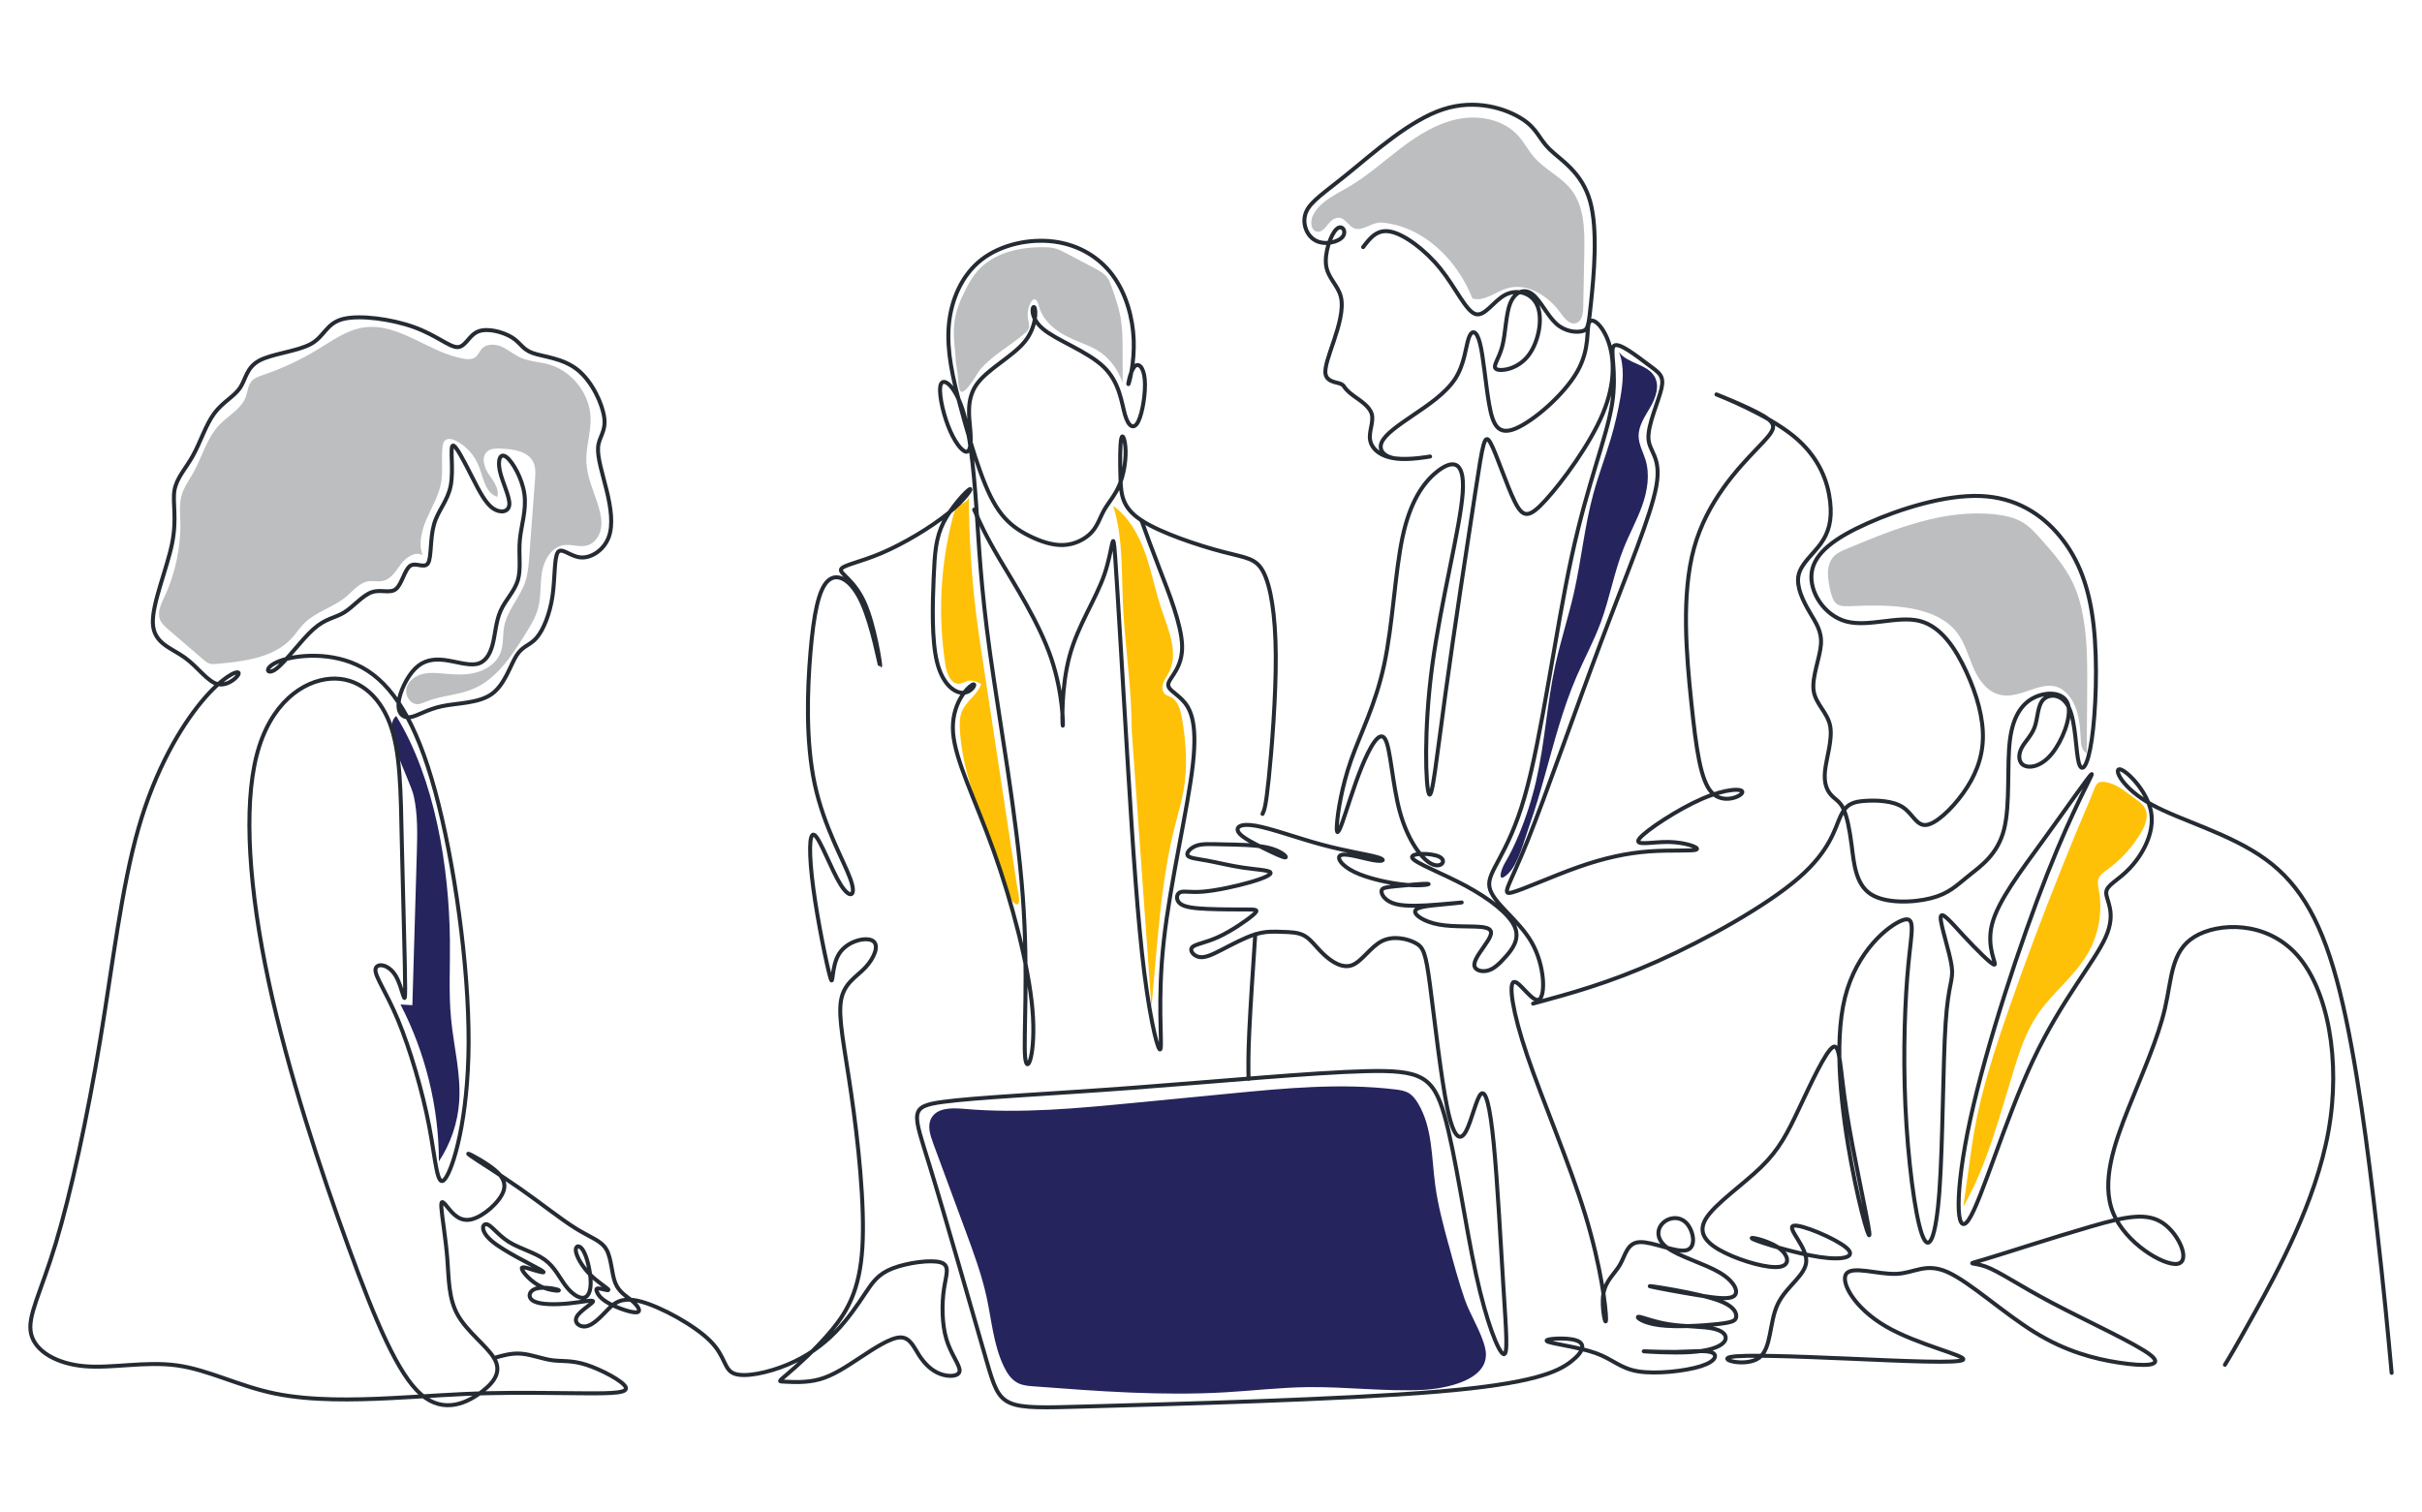 <?xml version="1.0" encoding="UTF-8"?>
<svg id="Layer_1" data-name="Layer 1" xmlns="http://www.w3.org/2000/svg" viewBox="0 0 607 379.12">
  <defs>
    <style>
      .cls-1 {
        fill: #ffc107;
      }

      .cls-1, .cls-2, .cls-3 {
        stroke-width: 0px;
      }

      .cls-2 {
        fill: #bcbec0;
      }

      .cls-4 {
        fill: none;
        stroke: #252b33;
        stroke-linecap: round;
        stroke-linejoin: round;
      }

      .cls-3 {
        fill: #25245d;
      }
    </style>
  </defs>
  <g id="_2" data-name="2">
    <path class="cls-2" d="M54.37,166.41c-.62.06-1.26.11-1.85-.07-.6-.19-1.1-.61-1.58-1.02-2.92-2.51-5.84-5.02-8.76-7.54-.82-.71-1.68-1.46-2.08-2.46-.73-1.85.26-3.89,1.1-5.69,2.81-6,4.18-12.67,3.99-19.29-.06-1.95-.25-3.94.23-5.84.55-2.2,1.95-4.07,3.06-6.06,2.22-3.99,3.36-8.67,6.51-11.96,2.26-2.35,5.52-3.98,6.63-7.05.48-1.32.53-2.87,1.47-3.92.71-.8,1.78-1.15,2.79-1.5,4.82-1.64,9.45-3.8,13.8-6.45,3.67-2.23,7.29-4.87,11.54-5.48,8.73-1.25,16.25,6.31,24.93,7.83,1.02.18,2.16.24,2.99-.38.72-.54,1.02-1.47,1.64-2.13,1.22-1.3,3.37-1.2,5-.47s3,1.95,4.63,2.69c2.2,1,4.7,1.06,7.03,1.7,5.92,1.63,10.44,7.41,10.58,13.55.08,3.64-1.21,7.21-1.07,10.84.15,3.87,1.88,7.47,3.02,11.17.56,1.82.98,3.74.64,5.61s-1.56,3.68-3.39,4.22c-1.92.56-3.98-.36-5.96-.05-3.02.47-4.88,3.64-5.41,6.65s-.2,6.14-.98,9.09c-.63,2.41-1.97,4.56-3.29,6.67-3.4,5.43-7.15,11.17-13.06,13.64-3.78,1.58-8.05,1.64-11.83,3.2-.63.26-1.26.57-1.94.6-1.92.11-3.34-2.17-2.87-4.03s2.29-3.13,4.16-3.56,3.82-.19,5.73-.02c2.63.24,5.34.34,7.87-.41s4.91-2.47,5.84-4.95c.77-2.06.47-4.36.88-6.52.77-4.05,3.94-7.23,5.26-11.13.69-2.04.86-4.21,1.02-6.35.48-6.48.97-12.97,1.45-19.45.1-1.38.2-2.83-.36-4.1-1.28-2.89-5.07-3.42-8.22-3.54-1.18-.05-2.48-.05-3.38.71-1.6,1.35-.81,3.97.36,5.7s2.69,3.65,2.15,5.67c-3.01-.87-3.51-4.78-4.65-7.69-1.05-2.69-3.1-4.98-5.66-6.32-.92-.48-2.17-.78-2.88-.04-.36.37-.46.92-.53,1.43-.38,3,.16,6.08-.37,9.07-.55,3.15-2.24,5.96-3.53,8.88s-2.2,6.28-1.13,9.29c-1.85-1.02-4.08.52-5.36,2.21s-2.45,3.76-4.51,4.24c-1.24.29-2.54-.07-3.8.13-2.19.36-3.67,2.32-5.36,3.75-3.26,2.77-7.76,3.84-10.75,6.89-1.16,1.19-2.04,2.62-3.19,3.82-4.62,4.84-12.27,5.63-18.53,6.21Z"/>
    <path class="cls-2" d="M239.46,88.97c-.31-2.84-.62-5.71-.21-8.54.41-2.82,1.53-5.5,2.84-8.03.84-1.62,1.77-3.21,2.99-4.57,3.96-4.45,10.36-5.9,16.32-5.87,1.08,0,2.18.05,3.21.36.81.24,1.56.63,2.31,1.02,2.46,1.28,4.92,2.57,7.37,3.87,1.25.67,2.55,1.38,3.34,2.56.41.6.66,1.3.9,1.99.87,2.45,1.75,4.91,2.24,7.46.58,3.07.58,6.22.58,9.35,0,2.46,0,4.92,0,7.38-1.17-3.43-3.49-6.51-6.63-8.32-1.29-.75-2.69-1.28-4.08-1.84-2.24-.91-4.46-1.94-6.36-3.44s-3.45-3.53-4-5.88c-.16-.69-.56-1.63-1.24-1.41-.24.08-.41.3-.55.52-.79,1.27-1.1,2.83-.85,4.31.15.89.48,1.84.09,2.65-.18.37-.49.65-.79.92-3.65,3.19-8.11,5.47-11.26,9.15-.72.85-3.66,6.33-4.89,5.53-.65-.42-.69-3.64-.79-4.4-.21-1.54-.56-3.19-.56-4.74Z"/>
    <path class="cls-2" d="M346.35,55.8c10.35.9,18.88,9.35,22.67,19.02,2.94.87,5.71-1.63,8.64-2.53,5.05-1.55,10.41,1.89,13.47,6.19.96,1.35,2.3,3.01,3.88,2.51,1.44-.45,1.74-2.33,1.78-3.85.11-4.7.19-9.41.27-14.11.09-5.39.03-11.25-3.29-15.5-2.52-3.23-6.53-4.97-9.23-8.05-1.51-1.72-2.56-3.82-4.1-5.51-3.66-4.02-9.7-5.2-15.03-4.13s-10.07,4.06-14.39,7.35-8.39,6.96-13.08,9.7c-3.35,1.96-7.23,3.67-8.92,7.16-.7,1.45-.53,3.76,1.06,4.02,1.87.3,2.64-2.5,4.37-3.25,2.65-1.15,3.34,2.23,5.41,2.55s4.21-1.78,6.51-1.58Z"/>
    <path class="cls-2" d="M500.51,173.95c-2.97-1.05-4.86-3.97-6.08-6.88s-2.07-6.04-3.99-8.54c-2.62-3.4-6.89-5.14-11.11-5.95-5.24-1.01-10.62-.84-15.96-.63-1,.04-2.08.06-2.92-.49-1-.66-1.36-1.93-1.65-3.1-.77-3.11-1.35-6.89.98-9.09.79-.74,1.81-1.18,2.81-1.6,11.99-5.04,24.64-10.19,37.57-8.72,2.37.27,4.76.78,6.8,2.02,1.78,1.08,3.2,2.66,4.58,4.22,2.92,3.29,5.86,6.64,7.8,10.59,1.49,3.03,2.35,6.35,2.89,9.69.95,5.92.9,11.95.86,17.94-.04,5.12-.08,10.24-.12,15.36-1.22-.53-1.44-2.13-1.5-3.46-.17-3.73-.51-7.7-2.78-10.66-5.27-6.88-11.73,1.57-18.17-.7Z"/>
    <path class="cls-3" d="M363,311.86c-1.32-4.89-2.64-9.81-3.31-14.83-.93-6.97-.68-14.44-4.31-20.47-.6-.99-1.32-1.95-2.31-2.55-1.02-.61-2.24-.79-3.43-.93-13.7-1.63-27.56-.3-41.3,1.03-8.04.78-16.08,1.56-24.12,2.34-14.2,1.38-28.49,2.75-42.7,1.5-2.97-.26-6.65-.3-8.1,2.31-1.06,1.89-.32,4.24.43,6.27,2.72,7.35,5.43,14.7,8.15,22.06,2.02,5.47,4.04,10.95,5.28,16.65,1.26,5.83,1.72,11.94,4.31,17.32.8,1.66,1.87,3.29,3.51,4.12,1.21.62,2.61.73,3.96.83,16.03,1.22,32.11,2.43,48.16,1.49,6.82-.4,13.62-1.2,20.45-1.29,9.57-.13,19.14,1.12,28.71.7,5.81-.26,17.71-2.45,15.82-10.5-.97-4.13-3.74-8.22-5.14-12.29-1.55-4.52-2.8-9.14-4.04-13.76Z"/>
    <path class="cls-1" d="M247.49,208.88c-3.21-8.43-6.45-17.02-6.93-26.03-.08-1.54-.07-3.13.52-4.55,1.09-2.6,3.94-4.19,4.82-6.86-1.08-.52-2.27-1.05-3.42-.75-.64.17-1.2.57-1.85.68-2.13.36-3.33-2.35-3.66-4.49-1.95-12.35-1.33-25.11,1.82-37.21.26-1.01.58-2.07,1.36-2.76.89-.78,2.34-1.06,2.67-2.19.04,10.98.8,21.96,2.3,32.84.32,2.34.68,4.67,1.03,7,1.67,11.02,3.35,22.04,5.02,33.05.82,5.41,1.64,10.82,2.47,16.24.43,2.8.85,5.61,1.28,8.41.17,1.14,1.37,5.77-.76,4.09-1.54-1.22-2.55-6.71-3.27-8.6l-3.38-8.88Z"/>
    <path class="cls-1" d="M278.97,126.8c3.97,2.83,6.45,7.33,8.07,11.93s2.52,9.43,4.08,14.05c1.77,5.23,4.37,11.09,1.75,15.96-.47.87-1.09,1.66-1.39,2.59s-.22,2.1.55,2.71c.38.3.87.43,1.31.64,1.86.9,2.5,3.2,2.86,5.23,1.08,6.09,1.49,12.37.39,18.46-.51,2.81-1.33,5.56-2.04,8.32-2.93,11.4-3.98,23.18-5.01,34.91-.32,3.64-.64,7.27-.96,10.91-1.48-20.77-2.96-41.53-4.44-62.3-.17-2.37-.34-4.74-.51-7.11,0-9.5-1.37-19.2-2.04-28.68-.62-8.8.12-19.18-2.61-27.62Z"/>
    <path class="cls-3" d="M380.66,209.23c1.83-4.42,3.29-8.99,4.36-13.65,2.16-9.48,2.69-19.27,4.75-28.77,1.34-6.18,3.33-12.2,4.72-18.37,1.85-8.2,2.63-16.62,4.85-24.73,1.27-4.65,3-9.17,4.37-13.79,1-3.37,1.79-6.8,2.39-10.26.66-3.79,1.05-7.81-.34-11.4,2.18,2.97,7.15,2.97,8.93,6.19,1.3,2.34.25,5.28-1.08,7.6s-3.01,4.68-2.94,7.36c.06,2.06,1.14,3.92,1.74,5.89,1.12,3.72.46,7.76-.84,11.42s-3.2,7.07-4.64,10.68c-2.41,6.03-3.49,12.51-5.74,18.6-1.72,4.67-4.12,9.06-6.09,13.63-3.44,7.97-5.59,16.41-7.93,24.75-1.2,4.28-2.44,8.56-3.94,12.75-1.19,3.33-2.67,9.41-5.28,11.89-2.94,2.8-1.8-1.03-.79-2.71,1.36-2.27,2.49-4.66,3.5-7.1Z"/>
    <path class="cls-1" d="M503.35,253.24c-3.51,10.06-6.83,20.23-8.64,30.73-.38,2.2-.69,4.41-1,6.62-.56,3.97-1.11,7.95-1.67,11.92,6.08-10.71,9.1-22.82,12.75-34.59,1.45-4.67,3.03-9.36,5.74-13.43,3.73-5.59,9.41-9.72,12.75-15.55,2.74-4.76,3.72-10.51,2.72-15.91-.17-.9-.38-1.85-.08-2.72.35-1.01,1.3-1.65,2.16-2.28,3.44-2.48,6.35-5.67,8.5-9.33,1.09-1.86,1.99-4.2.99-6.1-.47-.9-1.3-1.54-2.12-2.14-1.92-1.39-4.55-3.64-6.89-4.23-3.43-.87-3.19.51-4.6,3.82-2.51,5.87-4.96,11.77-7.33,17.7-4.7,11.73-9.13,23.56-13.29,35.49Z"/>
    <path class="cls-3" d="M112.76,235.66c.08,6.59-.34,13.2.29,19.76.67,6.97,2.53,13.88,2.02,20.86-.38,5.27-2.15,10.44-5.07,14.84-.02-13.62-3.36-27.23-9.63-39.33.99.06,1.99.12,2.98.18.37-12.67.74-25.34,1.11-38,.14-4.82.28-9.7-.76-14.41-.93-4.21-8.31-17.05-4.4-20.09,9.73,15.88,13.25,37.86,13.46,56.19Z"/>
    <g>
      <path class="cls-4" d="M123.77,340.42c2.23-.65,4.47-1.31,6.94-1.09,2.47.21,5.18,1.3,7.68,1.64,2.5.34,4.8-.07,8.59,1.15,3.79,1.22,9.07,4.06,9.81,5.55.74,1.49-3.04,1.62-9.8,1.59-6.76-.03-16.48-.24-24.87-.03-8.39.2-15.45.81-24.39,1.25-8.94.44-19.77.71-28.9-1.18-9.13-1.89-16.58-5.95-24.5-7.04-7.92-1.08-16.31.81-23.21.2-6.9-.61-12.31-3.72-13.33-8.12-1.02-4.4,2.37-10.08,6.16-22.6,3.79-12.52,7.98-31.87,11.17-51.09,3.18-19.22,5.34-38.3,9.61-53.12,4.26-14.82,10.62-25.37,15.7-31.53,5.07-6.16,8.86-7.92,9.34-7.38.47.54-2.37,3.38-5.01,2.91-2.64-.47-5.07-4.26-8.46-6.7s-7.71-3.52-7.98-8.46c-.27-4.94,3.52-13.74,4.8-20.1,1.29-6.36.07-10.28.61-13.4.54-3.11,2.84-5.41,4.67-8.73,1.83-3.32,3.18-7.65,5.28-10.49,2.1-2.84,4.94-4.2,6.43-6.36,1.49-2.17,1.62-5.14,4.87-6.9,3.25-1.76,9.61-2.3,12.99-4.2,3.38-1.9,3.79-5.14,7.98-6.22,4.2-1.08,12.18,0,17.8,2.03,5.62,2.03,8.86,5.01,10.89,5.01s2.84-2.98,5.21-3.92c2.37-.95,6.29.14,8.46,1.49,2.17,1.35,2.57,2.98,5.21,3.92,2.64.95,7.51,1.22,11.23,4.2,3.72,2.98,6.29,8.66,6.7,12.11.41,3.45-1.35,4.67-1.56,7.31-.2,2.64,1.15,6.7,2.17,10.89,1.01,4.2,1.69,8.53.47,11.71-1.22,3.18-4.33,5.21-6.97,5.01-2.64-.2-4.8-2.64-5.75-1.29-.95,1.35-.68,6.5-1.35,11.03-.68,4.53-2.3,8.46-3.99,10.42-1.69,1.96-3.45,1.96-5.01,4.4-1.56,2.44-2.91,7.31-6.22,9.68-3.32,2.37-8.59,2.23-12.45,3.05-3.86.81-6.29,2.57-8.12,2.77-1.83.2-3.05-1.15-2.77-3.72.27-2.57,2.03-6.36,4.13-8.46,2.1-2.1,4.53-2.5,7.31-2.17,2.77.34,5.89,1.42,8.05,1.02,2.17-.41,3.38-2.3,4.06-4.87.68-2.57.81-5.82,2.03-8.53,1.22-2.71,3.52-4.87,4.33-7.71.81-2.84.14-6.36.47-10.01.34-3.65,1.69-7.44,1.15-11.44-.54-3.99-2.98-8.19-4.53-9.34-1.56-1.15-2.23.74-1.62,3.52.61,2.78,2.5,6.43,2.37,8.39-.14,1.96-2.3,2.23-4.13.95-1.83-1.29-3.32-4.13-5.21-7.85-1.89-3.72-4.19-8.32-4.87-7.85-.68.47.27,6.02-.47,9.95-.74,3.93-3.18,6.22-4.19,9.74-1.02,3.52-.61,8.26-1.49,9.74-.88,1.49-3.05-.27-4.47.68-1.42.95-2.1,4.6-3.59,5.82-1.49,1.22-3.79,0-6.09.81-2.3.81-4.6,3.65-6.9,5.07-2.3,1.42-4.6,1.42-7.71,4.2-3.11,2.77-7.04,8.32-9.41,10.01-2.37,1.69-3.18-.47.95-2.03,4.13-1.56,13.19-2.5,20.71,1.62,7.51,4.13,13.46,13.33,18.27,30.99,4.8,17.66,8.46,43.78,8.39,63-.07,19.22-3.86,31.53-5.89,34.17-2.03,2.64-2.3-4.4-3.99-13.19-1.69-8.8-4.8-19.35-7.78-26.53-2.98-7.17-5.82-10.96-5.68-12.72.14-1.76,3.25-1.49,5.07,1.56,1.83,3.05,2.37,8.86,2.37,3.18s-.54-22.87-.83-36.3c-.29-13.43-.33-23.1-3.03-30.21-2.71-7.1-8.08-11.64-14.9-11.14-6.82.51-15.07,6.05-18.45,19.18-3.38,13.13-1.89,33.83,2.98,56.64,4.87,22.8,13.13,47.7,20.03,66.65,6.9,18.95,12.45,31.94,18.2,36.94,5.75,5.01,11.71,2.03,15.29-.74,3.59-2.77,4.8-5.35,2.98-8.39-1.83-3.04-6.7-6.56-9.07-10.76-2.37-4.2-2.23-9.07-2.64-14.21-.41-5.14-1.35-10.56-1.49-12.79-.14-2.23.54-1.29,1.76.2s2.98,3.52,5.89,2.77c2.91-.74,6.97-4.26,7.92-7.04.95-2.77-1.22-4.8-3.92-6.63-2.71-1.83-5.95-3.45-4.6-2.44,1.35,1.02,7.31,4.67,12.72,8.46s10.28,7.71,14.01,10.01c3.72,2.3,6.29,2.98,7.58,5.21,1.29,2.23,1.29,6.02,2.23,8.39.95,2.37,2.84,3.32,4.26,4.53,1.42,1.22,2.37,2.71,1.08,2.84-1.29.14-4.8-1.08-6.9-2.23-2.1-1.15-2.77-2.23-3.05-2.91-.27-.68-.14-.95.74-.81.88.14,2.5.68,2.1.2-.41-.47-2.84-1.96-4.74-3.92-1.89-1.96-3.25-4.4-3.38-5.75-.14-1.35.95-1.62,1.89,0,.95,1.62,1.76,5.14,1.83,7.65.07,2.5-.61,3.99-1.83,4.13-1.22.14-2.98-1.08-4.47-3.05-1.49-1.96-2.71-4.67-5.21-6.5-2.5-1.83-6.29-2.77-9-4.47-2.71-1.69-4.33-4.13-5.48-4.4-1.15-.27-1.83,1.62,1.22,4.2,3.04,2.57,9.81,5.82,12.04,7.1,2.23,1.29-.07.61-1.83.07-1.76-.54-2.98-.95-2.64-.07.34.88,2.23,3.04,4.53,4.19,2.3,1.15,5.01,1.29,4.67,1.02-.34-.27-3.72-.95-5.62-.41-1.89.54-2.3,2.3-.61,3.18,1.69.88,5.48.88,8.8.54,3.32-.34,6.16-1.01,6.02-.47-.14.54-3.25,2.3-4.06,3.79-.81,1.49.68,2.71,2.3,2.44,1.62-.27,3.38-2.03,5.14-3.86,1.76-1.83,3.52-3.72,8.59-2.37,5.07,1.35,13.47,5.95,17.39,9.88,3.92,3.92,3.38,7.17,6.02,8.19,2.64,1.02,8.46-.2,13.33-2.23,4.87-2.03,8.8-4.87,11.98-8.12,3.18-3.25,5.62-6.9,7.51-9.74,1.89-2.84,3.25-4.87,6.9-6.29,3.65-1.42,9.61-2.23,12.04-1.49,2.44.74,1.35,3.04.81,6.7-.54,3.65-.54,8.66.61,12.52,1.15,3.86,3.45,6.56,3.31,7.98-.14,1.42-2.71,1.56-4.87.74-2.17-.81-3.92-2.57-5.28-4.67-1.35-2.1-2.3-4.53-4.74-4.47-2.44.07-6.36,2.64-9.95,5.01-3.59,2.37-6.83,4.53-10.22,5.48s-6.9.68-8.66.61c-1.76-.07-1.76.07.62-1.96,2.38-2.03,7.14-6.22,11.06-10.96,3.92-4.74,7.01-10.01,7.68-20.71.66-10.69-1.09-26.8-2.79-38.5-1.69-11.71-3.32-19.01-2.57-23.41.74-4.4,3.86-5.89,6.09-8.26,2.23-2.37,3.59-5.62,1.89-6.7-1.69-1.08-6.43,0-8.47,3.26-2.04,3.26-1.37,8.7-2.19,5.92-.81-2.77-3.1-13.76-4.24-22.23-1.14-8.47-1.14-14.42.28-13.48,1.42.95,4.26,8.8,6.56,12.45,2.3,3.65,4.06,3.11,2.44-1.42-1.62-4.53-6.63-13.06-8.93-23.75-2.3-10.69-1.89-23.55-1.08-33.09.81-9.54,2.03-15.77,4.4-17.93,2.37-2.17,5.89-.27,8.53,5.62,2.64,5.89,4.4,15.77,4.53,15.7.14-.07-1.35-10.08-3.92-15.83-2.57-5.75-6.23-7.24-5.89-8.32.34-1.08,4.67-1.76,10.22-4.13,5.55-2.37,12.32-6.43,16.65-9.95,4.33-3.52,6.23-6.5,5.35-6.02-.88.47-4.53,4.4-6.5,8.25-1.96,3.86-2.23,7.65-2.5,14.07-.27,6.43-.54,15.5.88,21.11,1.42,5.62,4.53,7.78,6.7,7.58,2.17-.2,3.38-2.77,2.03-1.96-1.35.81-5.28,5.01-4.74,11.98.54,6.97,5.55,16.71,10.15,29.57,4.6,12.86,8.8,28.83,9.74,39.79.95,10.96-1.35,16.92-1.83,11.98-.47-4.94.88-20.77-.61-40.6-1.49-19.83-5.82-43.64-8.19-60.7-2.37-17.05-2.78-27.34-3.45-36.95-.68-9.61-1.62-18.54-3.45-24.16-1.83-5.62-4.53-7.92-5.35-6.43-.81,1.49.27,6.77,1.76,10.62,1.49,3.86,3.38,6.29,4.47,6.43,1.08.14,1.35-2.03,1.08-5.35-.27-3.32-1.08-7.78,1.62-11.57,2.71-3.79,8.93-6.9,11.98-10.62,3.04-3.72,2.91-8.05,2.44-8.66-.47-.61-1.29,2.5,2.16,5.41,3.45,2.91,11.17,5.62,15.23,9.54,4.06,3.92,4.47,9.07,5.35,12.04.88,2.98,2.23,3.79,3.32,1.62,1.08-2.17,1.89-7.31,1.62-10.49-.27-3.18-1.62-4.4-2.64-3.18-1.02,1.22-1.69,4.87-1.42,4.26.27-.61,1.49-5.48,1.29-10.96-.2-5.48-1.83-11.57-5.21-16.17-3.38-4.6-8.53-7.71-14.68-8.53-6.16-.81-13.33.68-18.27,4.53-4.94,3.86-7.65,10.08-8.19,16.58-.54,6.5,1.08,13.26,2.77,19.62,1.69,6.36,3.45,12.32,5.14,16.98,1.69,4.67,3.31,8.05,5.28,10.56,1.96,2.5,4.26,4.13,6.97,5.48,2.71,1.35,5.82,2.44,8.66,2.3,2.84-.14,5.41-1.49,6.97-3.18,1.56-1.69,2.1-3.72,3.18-5.62,1.08-1.89,2.71-3.65,3.79-6.23,1.08-2.57,1.62-5.95,1.56-8.59-.07-2.64-.74-4.53-1.08-3.11-.34,1.42-.34,6.16-.2,10.15.14,3.99.41,7.24,5.28,10.42,4.87,3.18,14.35,6.29,20.3,7.85,5.95,1.56,8.39,1.56,10.22,5.08,1.83,3.52,3.04,10.56,3.11,20.84.07,10.29-1.02,23.82-1.76,30.99-.74,7.17-1.15,7.98-1.56,8.8"/>
      <path class="cls-4" d="M384.22,251.57c9.47-2.57,18.95-5.14,31.19-10.62,12.25-5.48,27.27-13.87,35.32-20.84,8.05-6.97,9.13-12.52,10.56-15.56,1.42-3.04,3.18-3.59,6.09-3.79,2.91-.2,6.97-.07,9.47,1.56,2.5,1.62,3.45,4.74,5.89,4.47,2.44-.27,6.36-3.92,9.27-7.98,2.91-4.06,4.8-8.53,4.94-13.67.14-5.14-1.49-10.96-4.13-16.71-2.64-5.75-6.29-11.43-11.77-12.79-5.48-1.35-12.79,1.62-18.34.14-5.55-1.49-9.34-7.44-8.66-12.31.68-4.87,5.82-8.66,14.01-12.31,8.19-3.65,19.42-7.17,28.29-6.83,8.86.34,15.36,4.53,19.96,10.15,4.6,5.62,7.31,12.65,8.39,22.26,1.08,9.61.54,21.79-.47,28.69-1.02,6.9-2.5,8.53-3.25,5.75-.74-2.77-.74-9.95-2.37-13.6-1.62-3.65-4.87-3.79-6.43-2.3-1.56,1.49-1.42,4.6-2.23,6.9-.81,2.3-2.57,3.79-3.38,5.48-.81,1.69-.68,3.59.81,4.26,1.49.68,4.33.14,6.9-3.04,2.57-3.18,4.87-9,4.06-12.11-.81-3.11-4.74-3.52-7.98-2.17-3.25,1.35-5.82,4.47-6.63,10.89-.81,6.43.13,16.17-1.49,22.47-1.62,6.29-5.82,9.13-8.86,11.57-3.05,2.44-4.94,4.47-9.41,5.61-4.47,1.15-11.5,1.42-15.22-1.08-3.72-2.5-4.13-7.78-4.67-12.04-.54-4.26-1.22-7.51-2.1-9.34-.88-1.83-1.96-2.23-2.98-3.32-1.02-1.08-1.96-2.84-1.62-6.09.34-3.25,1.96-7.98,1.28-11.37-.68-3.38-3.65-5.41-4.13-8.8-.47-3.38,1.56-8.12,1.83-11.5.27-3.38-1.22-5.41-2.84-8.19-1.62-2.77-3.38-6.29-2.77-9.2.61-2.91,3.59-5.21,5.55-7.92,1.96-2.71,2.91-5.82,2.37-10.56-.54-4.74-2.57-11.1-9.27-16.51-6.7-5.41-18.07-9.88-19.22-10.35-1.15-.47,7.92,3.05,11.84,5.41,3.92,2.37,2.71,3.59-1.83,8.32-4.53,4.74-12.38,12.99-15.63,24.77-3.25,11.77-1.89,27.07-.68,38.7,1.22,11.64,2.3,19.62,5.14,22.6,2.84,2.98,7.44.95,7.65-.07.2-1.01-3.99-1.01-10.08,1.62-6.09,2.64-14.07,7.92-15.7,9.95-1.62,2.03,3.11.81,7.31.88,4.2.07,7.85,1.42,6.97,1.89-.88.47-6.29.07-11.84.47-5.55.41-11.23,1.62-17.78,3.93-6.55,2.31-13.97,5.7-16.67,6.38-2.71.68-.7-1.37,3.95-12.94,4.65-11.58,11.96-32.69,18.53-50.15,6.56-17.46,12.38-31.26,13.74-38.71,1.35-7.44-1.76-8.53-1.96-11.98-.2-3.45,2.5-9.27,3.25-12.52.74-3.25-.47-3.92-3.32-6.04-2.85-2.12-7.32-5.67-8.54-4.73-1.22.95.82,6.4-.53,14.74-1.35,8.34-6.09,19.58-10.15,38.32-4.06,18.74-7.44,45-11.74,59.98-4.3,14.99-9.51,18.71-8.83,22.63.68,3.93,7.24,8.05,10.59,13.9,3.35,5.85,3.48,13.43,1.85,14.33-1.64.9-5.04-4.87-6.33-4.4-1.29.47-.45,7.19,3.35,18.4,3.8,11.21,10.57,26.91,14.56,39.97,3.99,13.06,5.21,23.48,5.21,26.05s-1.22-2.71-.68-6.16c.54-3.45,2.84-5.07,4.2-7.44,1.35-2.37,1.76-5.48,4.94-5.62,3.18-.14,9.13,2.71,11.71,2.03,2.57-.68,1.76-4.87,0-6.77-1.76-1.89-4.47-1.49-5.96,0-1.49,1.49-1.76,4.06,1.22,6.22,2.98,2.17,9.2,3.92,12.92,6.09,3.72,2.17,4.94,4.74,3.86,5.82-1.08,1.08-4.47.68-9.07-.07-4.6-.74-10.42-1.83-11.84-2.17-1.42-.34,1.56.07,5.68.81,4.13.74,9.4,1.83,12.31,3.11,2.91,1.29,3.45,2.77,3.32,3.72-.14.95-.95,1.35-4.67,1.76-3.72.41-10.35.81-14.55.27-4.2-.54-5.95-2.03-5.28-2.1.68-.07,3.79,1.29,7.71,1.89,3.92.61,8.66.47,11.37,1.15,2.71.68,3.38,2.16,2.3,3.38-1.08,1.22-3.92,2.17-8.46,2.44-4.53.27-10.76-.14-11.5-.2-.74-.07,3.99.2,8.05.14,4.06-.07,7.44-.47,8.93.14,1.49.61,1.08,2.23-2.77,3.45-3.86,1.22-11.17,2.03-15.7,1.29-4.53-.74-6.29-3.04-10.69-4.6-4.4-1.56-11.44-2.37-12.18-2.98-.74-.61,4.8-1.01,7.31-.2,2.5.81,1.96,2.84-1.29,5.35-3.25,2.5-9.2,5.48-33.43,7.51-24.22,2.03-66.72,3.11-88.03,3.72-21.31.61-21.45.74-24.97-11.37-3.52-12.11-10.42-36.47-14.41-49.4-3.99-12.92-5.08-14.41,3.32-15.56,8.39-1.15,26.25-1.96,47.3-3.52,21.04-1.56,45.27-3.86,58.94-4.2,13.67-.34,16.78,1.29,19.56,10.96,2.77,9.68,5.21,27.4,7.92,39.86,2.71,12.45,5.68,19.62,6.9,20.1,1.22.47.68-5.75,0-16.65-.68-10.89-1.49-26.46-2.44-36.13-.95-9.68-2.03-13.47-3.18-12.45-1.15,1.02-2.37,6.83-3.79,9.41-1.42,2.57-3.04,1.89-4.67-5.89-1.62-7.78-3.25-22.67-4.33-30.79-1.08-8.12-1.62-9.47-3.65-10.56-2.03-1.08-5.55-1.89-8.39-.47-2.84,1.42-5.01,5.07-7.44,6.02-2.44.95-5.14-.81-7.1-2.64-1.96-1.83-3.18-3.72-4.81-4.67-1.62-.95-3.65-.95-5.68-1.02-2.03-.07-4.06-.2-6.7.61-2.64.81-5.89,2.57-8.39,3.86-2.5,1.29-4.26,2.1-5.68,1.83-1.42-.27-2.5-1.62-1.76-2.44.74-.81,3.31-1.08,6.56-2.57,3.25-1.49,7.17-4.19,8.73-5.55,1.56-1.35.74-1.35-1.69-1.35s-6.5,0-9.74-.14c-3.25-.14-5.68-.41-6.83-1.29-1.15-.88-1.02-2.37-.14-2.84.88-.47,2.5.07,5.82-.2,3.32-.27,8.32-1.35,11.84-2.37,3.52-1.01,5.55-1.96,5.01-2.5-.54-.54-3.65-.68-6.83-1.15-3.18-.47-6.43-1.29-9-1.76-2.57-.47-4.47-.61-4.87-1.29-.41-.68.68-1.89,2.17-2.44,1.49-.54,3.38-.41,6.7-.34,3.32.07,8.05.07,11.23.81,3.18.74,4.8,2.23,4.47,2.44-.34.2-2.64-.88-5.28-2.17-2.64-1.29-5.62-2.77-6.5-4.06-.88-1.29.34-2.37,4.26-1.69,3.92.68,10.56,3.11,16.58,4.74,6.02,1.62,11.44,2.44,13.8,3.11,2.37.68,1.69,1.22-.74.81-2.44-.41-6.63-1.76-8.12-1.35-1.49.41-.27,2.57,3.18,4.26,3.45,1.69,9.13,2.91,13.13,3.25,3.99.34,6.29-.2,5.28-.27-1.02-.07-5.35.34-7.99.61-2.64.27-3.59.41-3.59,1.29s.95,2.5,3.59,3.18c2.64.68,6.97.41,10.42.14,3.45-.27,6.02-.54,6.09-.54s-2.37.27-5.21.54c-2.84.27-6.09.54-6.43,1.56-.34,1.02,2.23,2.78,6.02,3.45,3.79.68,8.8.27,11.17.68,2.37.41,2.1,1.62.95,3.45-1.15,1.83-3.18,4.26-3.32,5.75-.14,1.49,1.62,2.03,3.18,1.69,1.56-.34,2.91-1.56,4.6-3.45,1.69-1.89,3.72-4.47,2.3-7.65-1.42-3.18-6.29-6.97-12.18-10.15-5.89-3.18-12.79-5.75-13.47-7.04-.68-1.29,4.87-1.29,6.83-.27,1.96,1.02.34,3.05-2.16,1.69-2.5-1.35-5.89-6.09-7.78-12.99-1.89-6.9-2.3-15.97-3.72-18.27-1.42-2.3-3.86,2.17-5.89,7.17-2.03,5.01-3.65,10.56-4.74,13.6-1.08,3.05-1.62,3.59-1.42.68.2-2.91,1.15-9.27,3.52-16.04,2.37-6.77,6.16-13.94,8.32-24.02,2.17-10.08,2.71-23.07,4.6-31.94,1.89-8.86,5.14-13.6,8.59-16.38,3.45-2.77,7.1-3.58,6.5,5.21-.61,8.8-5.48,27.2-7.65,43.44-2.17,16.24-1.62,30.31-.81,32.07.81,1.76,1.89-8.8,4.13-25.1,2.23-16.31,5.62-38.37,7.51-50.68,1.89-12.31,2.3-14.89,3.79-12.18,1.49,2.71,4.06,10.69,6.09,14.75,2.03,4.06,3.52,4.2,7.71-.41,4.2-4.6,11.1-13.94,14.35-21.72,3.25-7.78,2.84-14.01,1.35-18.13-1.49-4.13-4.06-6.16-4.8-4.67-.74,1.49.34,6.5-2.98,12.31-3.32,5.82-11.03,12.45-15.5,14.28-4.47,1.83-5.68-1.15-6.56-6.09-.88-4.94-1.42-11.84-2.3-15.29-.88-3.45-2.1-3.45-2.84-1.28-.74,2.17-1.02,6.5-3.38,10.15-2.37,3.65-6.83,6.63-10.62,9.2-3.79,2.57-6.9,4.74-7.78,6.7-.88,1.96.47,3.72,3.72,4.13,3.25.41,8.39-.54,8.39-.54,0,0-5.14.95-8.8.47-3.65-.47-5.82-2.37-6.22-4.53-.41-2.17.95-4.6.41-6.56-.54-1.96-2.98-3.45-4.47-4.53-1.49-1.08-2.03-1.76-2.37-2.23-.34-.47-.47-.74-1.49-1.01-1.02-.27-2.91-.54-3.25-2.23-.34-1.69.88-4.8,2.1-8.46,1.22-3.65,2.44-7.85,1.76-10.83-.68-2.98-3.25-4.74-3.72-7.92-.47-3.18,1.15-7.78,2.57-9.14,1.42-1.35,2.64.54,1.56,1.89-1.08,1.35-4.47,2.17-6.77.95-2.3-1.22-3.52-4.47-2.37-7.17,1.15-2.71,4.67-4.87,10.89-9.95,6.23-5.07,15.16-13.06,23.41-15.77,8.25-2.71,15.83-.14,19.76,2.37,3.92,2.5,4.19,4.94,6.97,7.65,2.77,2.71,8.05,5.68,10.12,12.97,2.06,7.29.91,18.88.28,25.12-.64,6.24-.76,7.13-2.22,7.49s-4.24.19-6.51-1.85c-2.27-2.05-4.03-5.97-6.06-7.46-2.03-1.49-4.33-.54-5.48,2.3-1.15,2.84-1.15,7.58-2.02,10.85-.87,3.27-2.6,5.07-1.45,5.68,1.15.61,5.19.03,7.81-3.17,2.63-3.2,3.84-9.02,2.56-12.47-1.29-3.45-5.07-4.53-8.08-3.02-3.01,1.52-5.23,5.64-7.6,4.83-2.37-.81-4.88-6.55-8.71-11.32-3.83-4.77-8.97-8.56-12.42-9.3-3.45-.74-5.21,1.56-6.97,3.86"/>
      <path class="cls-4" d="M244.15,127.74c1.35,3.11,2.71,6.22,6.43,12.52,3.72,6.29,9.81,15.77,12.86,24.7,3.04,8.93,3.04,17.32,2.91,16.92-.14-.41-.41-9.61,1.69-17.39,2.1-7.78,6.56-14.14,8.75-20.51,2.19-6.37,2.09-12.75,2.7-4.29.61,8.46,1.92,31.76,3.19,52.47,1.27,20.72,2.48,38.85,4.11,51.74,1.63,12.89,3.66,20.53,4.07,18.97.41-1.56-.82-12.31.81-27.02,1.62-14.71,6.09-33.39,7.3-44.35,1.22-10.96-.81-14.21-2.77-16.17-1.96-1.96-3.86-2.64-3.32-4.2.54-1.56,3.52-3.99,3.38-9.27-.14-5.28-3.38-13.4-5.59-19.09-2.21-5.7-3.38-8.97-4.56-12.24"/>
      <path class="cls-4" d="M314.59,234.25c-.61,9.16-1.22,18.31-1.5,24.34-.28,6.03-.23,8.93-.18,11.82"/>
      <path class="cls-4" d="M599.39,344.13c-.95-10.28-1.89-20.57-3.86-37.69-1.96-17.12-4.94-41.07-9.14-57.92-4.2-16.85-9.61-26.59-18.54-33.09-8.93-6.5-21.38-9.74-28.69-13.8-7.31-4.06-9.47-8.93-7.92-8.8,1.56.14,6.83,5.28,7.85,10.62,1.01,5.35-2.23,10.89-5.28,14.14-3.05,3.25-5.89,4.2-5.95,6.16-.07,1.96,2.64,4.94-.14,11.16-2.78,6.23-11.03,15.7-18.13,30.72-7.11,15.02-13.06,35.59-16.24,40.19-3.18,4.6-3.59-6.77.47-25.37,4.06-18.61,12.59-44.46,19.29-61.44,6.7-16.98,11.57-25.1,11.1-24.97-.47.14-6.29,8.53-12.04,16.44-5.75,7.92-11.44,15.36-12.92,21.18-1.49,5.82,1.22,10.01.61,10.15-.61.14-4.53-3.79-7.74-7.25-3.2-3.46-5.68-6.46-5.75-4.57-.07,1.89,2.28,8.68,2.77,12.28.5,3.6-.86,4-1.53,14.22-.68,10.22-.68,30.25-1.56,42.16-.88,11.91-2.64,15.7-4.4,10.69-1.76-5.01-3.52-18.81-4.13-32.34-.61-13.53-.07-26.8.76-35.31.82-8.52,1.93-12.29-1.52-11-3.45,1.29-11.46,7.63-14.38,19.39-2.92,11.77-.76,28.95,1.61,41.61,2.37,12.65,4.94,20.77,4.47,17.05-.47-3.72-3.99-19.29-5.68-30.18-1.69-10.89-1.56-17.12-3.38-16.1-1.83,1.02-5.62,9.27-8.53,15.43-2.91,6.16-4.94,10.22-9.5,14.66-4.56,4.44-11.64,9.27-13.87,12.99-2.23,3.72.38,6.34,4.87,8.53,4.49,2.19,10.85,3.95,13.69,3.47,2.84-.47,2.17-3.18-.68-5.01-2.84-1.83-7.85-2.77-5.95-1.89,1.89.88,10.69,3.59,16.71,4.47,6.02.88,9.27-.07,6.56-2.37-2.71-2.3-11.37-5.95-13.19-5.48-1.83.47,3.18,5.07,3.18,8.73s-5.01,6.36-7.17,10.96c-2.17,4.6-1.49,11.1-4.68,13.42-3.19,2.32-10.25.48-7.21-.2,3.04-.68,16.19-.18,29.81.4,13.61.59,27.69,1.26,28.57.25.88-1.01-11.44-3.72-19.35-8.32-7.92-4.6-11.44-11.1-9.95-13.19,1.49-2.1,7.98.2,12.59,0,4.6-.2,7.31-2.91,12.86-.41,5.55,2.5,13.94,10.22,21.72,15.02,7.78,4.81,14.95,6.7,21.18,7.65,6.23.95,11.5.95,7.92-1.9-3.59-2.84-16.04-8.53-24.63-13.06-8.59-4.53-13.33-7.92-16.71-9.13-3.38-1.22-5.41-.27-.2-1.83,5.21-1.56,17.66-5.62,26.53-8.19,8.86-2.57,14.14-3.65,18.2-.81,4.06,2.84,6.9,9.61,3.52,10.15-3.38.54-12.99-5.14-16.1-12.79-3.11-7.65.27-17.26,3.86-26.26,3.59-9,7.37-17.39,9.13-24.97,1.76-7.58,1.49-14.34,7.4-17.96,5.91-3.62,18-4.09,25.72,4.57,7.71,8.66,11.05,26.46,7.85,44.22-3.2,17.76-12.95,35.49-18.36,45.23-5.41,9.74-6.5,11.5-7.58,13.26"/>
    </g>
  </g>
</svg>